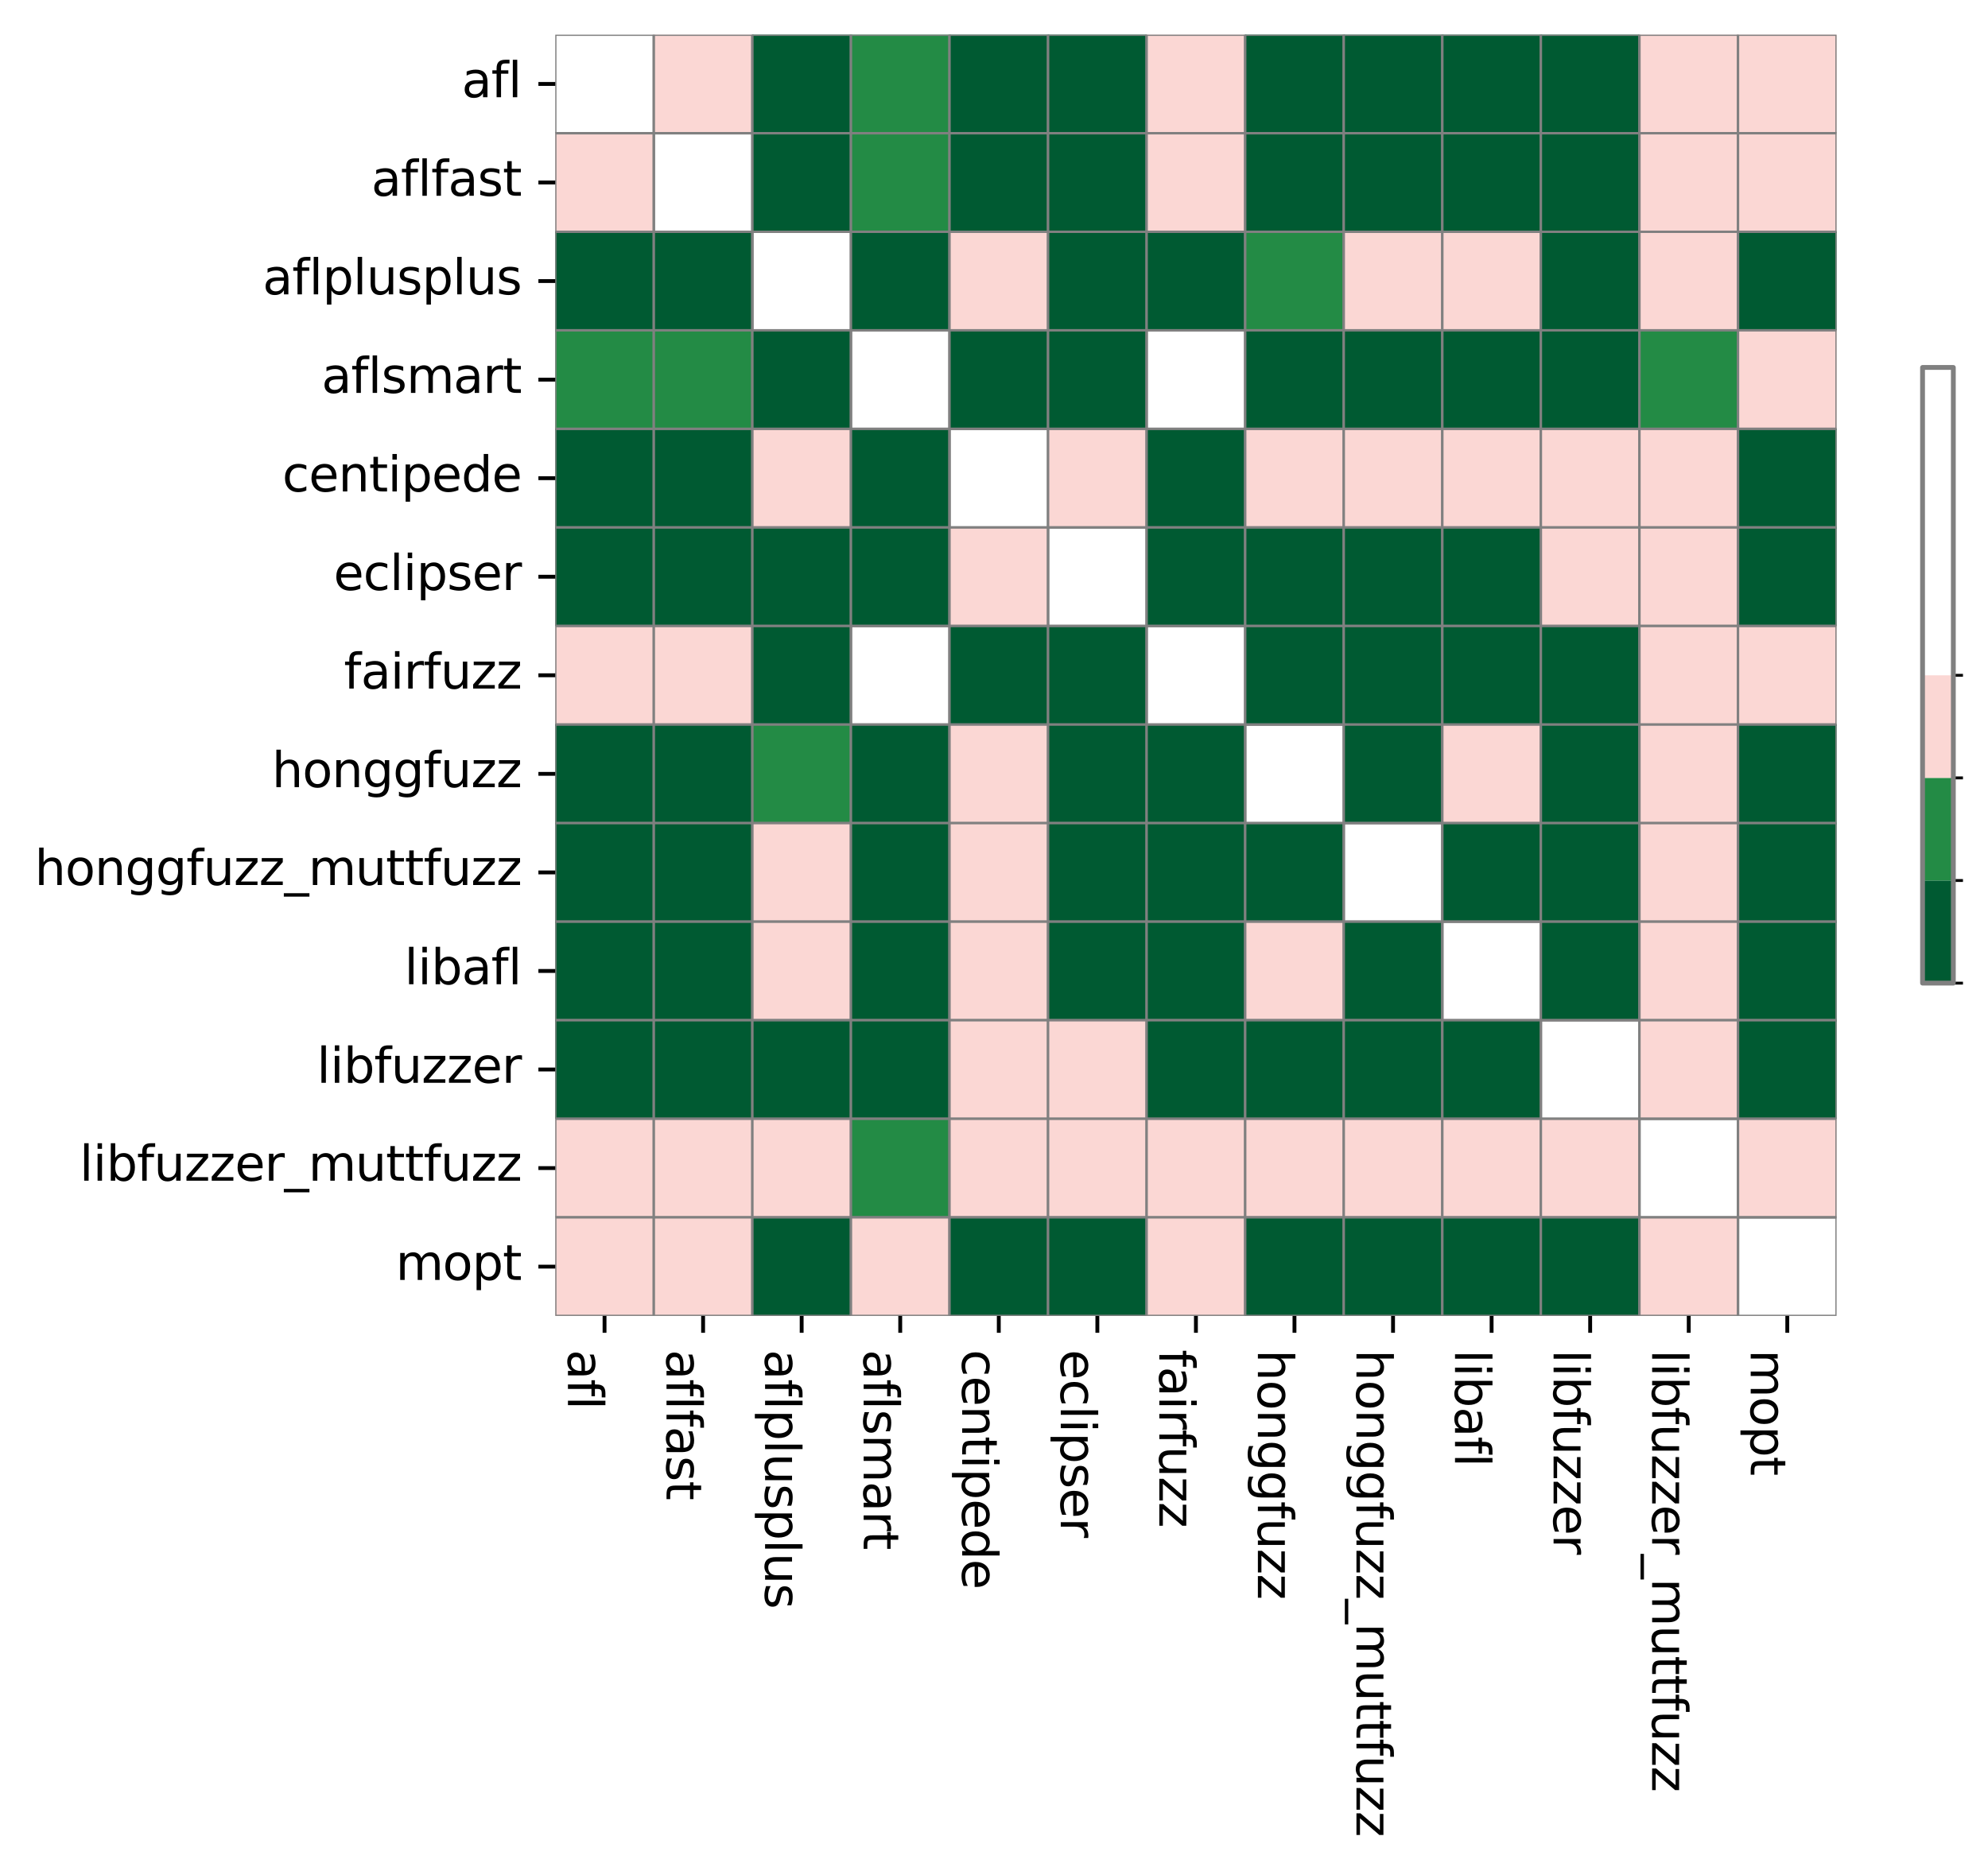 <?xml version="1.0" encoding="utf-8" standalone="no"?>
<!DOCTYPE svg PUBLIC "-//W3C//DTD SVG 1.1//EN"
  "http://www.w3.org/Graphics/SVG/1.1/DTD/svg11.dtd">
<svg xmlns:xlink="http://www.w3.org/1999/xlink" width="412.88pt" height="388.631pt" viewBox="0 0 412.88 388.631" xmlns="http://www.w3.org/2000/svg" version="1.1">
 <defs>
  <style type="text/css">*{stroke-linejoin: round; stroke-linecap: butt}</style>
 </defs>
 <g id="figure_1">
  <g id="patch_1">
   <path d="M 0 388.631 
L 412.88 388.631 
L 412.88 -0 
L 0 -0 
z
" style="fill: #ffffff"/>
  </g>
  <g id="axes_1">
   <g id="patch_2">
    <path d="M 115.319 273.312 
L 381.431 273.312 
L 381.431 7.2 
L 115.319 7.2 
z
" style="fill: #ffffff"/>
   </g>
   <g id="QuadMesh_1">
    <path d="M 115.319 7.2 
L 135.789 7.2 
L 135.789 27.67 
L 115.319 27.67 
L 115.319 7.2 
" clip-path="url(#p23f61d9267)" style="fill: none; stroke: #808080; stroke-width: 0.5"/>
    <path d="M 135.789 7.2 
L 156.259 7.2 
L 156.259 27.67 
L 135.789 27.67 
L 135.789 7.2 
" clip-path="url(#p23f61d9267)" style="fill: #fbd7d4; stroke: #808080; stroke-width: 0.5"/>
    <path d="M 156.259 7.2 
L 176.729 7.2 
L 176.729 27.67 
L 156.259 27.67 
L 156.259 7.2 
" clip-path="url(#p23f61d9267)" style="fill: #005a32; stroke: #808080; stroke-width: 0.5"/>
    <path d="M 176.729 7.2 
L 197.199 7.2 
L 197.199 27.67 
L 176.729 27.67 
L 176.729 7.2 
" clip-path="url(#p23f61d9267)" style="fill: #238b45; stroke: #808080; stroke-width: 0.5"/>
    <path d="M 197.199 7.2 
L 217.67 7.2 
L 217.67 27.67 
L 197.199 27.67 
L 197.199 7.2 
" clip-path="url(#p23f61d9267)" style="fill: #005a32; stroke: #808080; stroke-width: 0.5"/>
    <path d="M 217.67 7.2 
L 238.14 7.2 
L 238.14 27.67 
L 217.67 27.67 
L 217.67 7.2 
" clip-path="url(#p23f61d9267)" style="fill: #005a32; stroke: #808080; stroke-width: 0.5"/>
    <path d="M 238.14 7.2 
L 258.61 7.2 
L 258.61 27.67 
L 238.14 27.67 
L 238.14 7.2 
" clip-path="url(#p23f61d9267)" style="fill: #fbd7d4; stroke: #808080; stroke-width: 0.5"/>
    <path d="M 258.61 7.2 
L 279.08 7.2 
L 279.08 27.67 
L 258.61 27.67 
L 258.61 7.2 
" clip-path="url(#p23f61d9267)" style="fill: #005a32; stroke: #808080; stroke-width: 0.5"/>
    <path d="M 279.08 7.2 
L 299.55 7.2 
L 299.55 27.67 
L 279.08 27.67 
L 279.08 7.2 
" clip-path="url(#p23f61d9267)" style="fill: #005a32; stroke: #808080; stroke-width: 0.5"/>
    <path d="M 299.55 7.2 
L 320.02 7.2 
L 320.02 27.67 
L 299.55 27.67 
L 299.55 7.2 
" clip-path="url(#p23f61d9267)" style="fill: #005a32; stroke: #808080; stroke-width: 0.5"/>
    <path d="M 320.02 7.2 
L 340.49 7.2 
L 340.49 27.67 
L 320.02 27.67 
L 320.02 7.2 
" clip-path="url(#p23f61d9267)" style="fill: #005a32; stroke: #808080; stroke-width: 0.5"/>
    <path d="M 340.49 7.2 
L 360.961 7.2 
L 360.961 27.67 
L 340.49 27.67 
L 340.49 7.2 
" clip-path="url(#p23f61d9267)" style="fill: #fbd7d4; stroke: #808080; stroke-width: 0.5"/>
    <path d="M 360.961 7.2 
L 381.431 7.2 
L 381.431 27.67 
L 360.961 27.67 
L 360.961 7.2 
" clip-path="url(#p23f61d9267)" style="fill: #fbd7d4; stroke: #808080; stroke-width: 0.5"/>
    <path d="M 115.319 27.67 
L 135.789 27.67 
L 135.789 48.14 
L 115.319 48.14 
L 115.319 27.67 
" clip-path="url(#p23f61d9267)" style="fill: #fbd7d4; stroke: #808080; stroke-width: 0.5"/>
    <path d="M 135.789 27.67 
L 156.259 27.67 
L 156.259 48.14 
L 135.789 48.14 
L 135.789 27.67 
" clip-path="url(#p23f61d9267)" style="fill: none; stroke: #808080; stroke-width: 0.5"/>
    <path d="M 156.259 27.67 
L 176.729 27.67 
L 176.729 48.14 
L 156.259 48.14 
L 156.259 27.67 
" clip-path="url(#p23f61d9267)" style="fill: #005a32; stroke: #808080; stroke-width: 0.5"/>
    <path d="M 176.729 27.67 
L 197.199 27.67 
L 197.199 48.14 
L 176.729 48.14 
L 176.729 27.67 
" clip-path="url(#p23f61d9267)" style="fill: #238b45; stroke: #808080; stroke-width: 0.5"/>
    <path d="M 197.199 27.67 
L 217.67 27.67 
L 217.67 48.14 
L 197.199 48.14 
L 197.199 27.67 
" clip-path="url(#p23f61d9267)" style="fill: #005a32; stroke: #808080; stroke-width: 0.5"/>
    <path d="M 217.67 27.67 
L 238.14 27.67 
L 238.14 48.14 
L 217.67 48.14 
L 217.67 27.67 
" clip-path="url(#p23f61d9267)" style="fill: #005a32; stroke: #808080; stroke-width: 0.5"/>
    <path d="M 238.14 27.67 
L 258.61 27.67 
L 258.61 48.14 
L 238.14 48.14 
L 238.14 27.67 
" clip-path="url(#p23f61d9267)" style="fill: #fbd7d4; stroke: #808080; stroke-width: 0.5"/>
    <path d="M 258.61 27.67 
L 279.08 27.67 
L 279.08 48.14 
L 258.61 48.14 
L 258.61 27.67 
" clip-path="url(#p23f61d9267)" style="fill: #005a32; stroke: #808080; stroke-width: 0.5"/>
    <path d="M 279.08 27.67 
L 299.55 27.67 
L 299.55 48.14 
L 279.08 48.14 
L 279.08 27.67 
" clip-path="url(#p23f61d9267)" style="fill: #005a32; stroke: #808080; stroke-width: 0.5"/>
    <path d="M 299.55 27.67 
L 320.02 27.67 
L 320.02 48.14 
L 299.55 48.14 
L 299.55 27.67 
" clip-path="url(#p23f61d9267)" style="fill: #005a32; stroke: #808080; stroke-width: 0.5"/>
    <path d="M 320.02 27.67 
L 340.49 27.67 
L 340.49 48.14 
L 320.02 48.14 
L 320.02 27.67 
" clip-path="url(#p23f61d9267)" style="fill: #005a32; stroke: #808080; stroke-width: 0.5"/>
    <path d="M 340.49 27.67 
L 360.961 27.67 
L 360.961 48.14 
L 340.49 48.14 
L 340.49 27.67 
" clip-path="url(#p23f61d9267)" style="fill: #fbd7d4; stroke: #808080; stroke-width: 0.5"/>
    <path d="M 360.961 27.67 
L 381.431 27.67 
L 381.431 48.14 
L 360.961 48.14 
L 360.961 27.67 
" clip-path="url(#p23f61d9267)" style="fill: #fbd7d4; stroke: #808080; stroke-width: 0.5"/>
    <path d="M 115.319 48.14 
L 135.789 48.14 
L 135.789 68.61 
L 115.319 68.61 
L 115.319 48.14 
" clip-path="url(#p23f61d9267)" style="fill: #005a32; stroke: #808080; stroke-width: 0.5"/>
    <path d="M 135.789 48.14 
L 156.259 48.14 
L 156.259 68.61 
L 135.789 68.61 
L 135.789 48.14 
" clip-path="url(#p23f61d9267)" style="fill: #005a32; stroke: #808080; stroke-width: 0.5"/>
    <path d="M 156.259 48.14 
L 176.729 48.14 
L 176.729 68.61 
L 156.259 68.61 
L 156.259 48.14 
" clip-path="url(#p23f61d9267)" style="fill: none; stroke: #808080; stroke-width: 0.5"/>
    <path d="M 176.729 48.14 
L 197.199 48.14 
L 197.199 68.61 
L 176.729 68.61 
L 176.729 48.14 
" clip-path="url(#p23f61d9267)" style="fill: #005a32; stroke: #808080; stroke-width: 0.5"/>
    <path d="M 197.199 48.14 
L 217.67 48.14 
L 217.67 68.61 
L 197.199 68.61 
L 197.199 48.14 
" clip-path="url(#p23f61d9267)" style="fill: #fbd7d4; stroke: #808080; stroke-width: 0.5"/>
    <path d="M 217.67 48.14 
L 238.14 48.14 
L 238.14 68.61 
L 217.67 68.61 
L 217.67 48.14 
" clip-path="url(#p23f61d9267)" style="fill: #005a32; stroke: #808080; stroke-width: 0.5"/>
    <path d="M 238.14 48.14 
L 258.61 48.14 
L 258.61 68.61 
L 238.14 68.61 
L 238.14 48.14 
" clip-path="url(#p23f61d9267)" style="fill: #005a32; stroke: #808080; stroke-width: 0.5"/>
    <path d="M 258.61 48.14 
L 279.08 48.14 
L 279.08 68.61 
L 258.61 68.61 
L 258.61 48.14 
" clip-path="url(#p23f61d9267)" style="fill: #238b45; stroke: #808080; stroke-width: 0.5"/>
    <path d="M 279.08 48.14 
L 299.55 48.14 
L 299.55 68.61 
L 279.08 68.61 
L 279.08 48.14 
" clip-path="url(#p23f61d9267)" style="fill: #fbd7d4; stroke: #808080; stroke-width: 0.5"/>
    <path d="M 299.55 48.14 
L 320.02 48.14 
L 320.02 68.61 
L 299.55 68.61 
L 299.55 48.14 
" clip-path="url(#p23f61d9267)" style="fill: #fbd7d4; stroke: #808080; stroke-width: 0.5"/>
    <path d="M 320.02 48.14 
L 340.49 48.14 
L 340.49 68.61 
L 320.02 68.61 
L 320.02 48.14 
" clip-path="url(#p23f61d9267)" style="fill: #005a32; stroke: #808080; stroke-width: 0.5"/>
    <path d="M 340.49 48.14 
L 360.961 48.14 
L 360.961 68.61 
L 340.49 68.61 
L 340.49 48.14 
" clip-path="url(#p23f61d9267)" style="fill: #fbd7d4; stroke: #808080; stroke-width: 0.5"/>
    <path d="M 360.961 48.14 
L 381.431 48.14 
L 381.431 68.61 
L 360.961 68.61 
L 360.961 48.14 
" clip-path="url(#p23f61d9267)" style="fill: #005a32; stroke: #808080; stroke-width: 0.5"/>
    <path d="M 115.319 68.61 
L 135.789 68.61 
L 135.789 89.081 
L 115.319 89.081 
L 115.319 68.61 
" clip-path="url(#p23f61d9267)" style="fill: #238b45; stroke: #808080; stroke-width: 0.5"/>
    <path d="M 135.789 68.61 
L 156.259 68.61 
L 156.259 89.081 
L 135.789 89.081 
L 135.789 68.61 
" clip-path="url(#p23f61d9267)" style="fill: #238b45; stroke: #808080; stroke-width: 0.5"/>
    <path d="M 156.259 68.61 
L 176.729 68.61 
L 176.729 89.081 
L 156.259 89.081 
L 156.259 68.61 
" clip-path="url(#p23f61d9267)" style="fill: #005a32; stroke: #808080; stroke-width: 0.5"/>
    <path d="M 176.729 68.61 
L 197.199 68.61 
L 197.199 89.081 
L 176.729 89.081 
L 176.729 68.61 
" clip-path="url(#p23f61d9267)" style="fill: none; stroke: #808080; stroke-width: 0.5"/>
    <path d="M 197.199 68.61 
L 217.67 68.61 
L 217.67 89.081 
L 197.199 89.081 
L 197.199 68.61 
" clip-path="url(#p23f61d9267)" style="fill: #005a32; stroke: #808080; stroke-width: 0.5"/>
    <path d="M 217.67 68.61 
L 238.14 68.61 
L 238.14 89.081 
L 217.67 89.081 
L 217.67 68.61 
" clip-path="url(#p23f61d9267)" style="fill: #005a32; stroke: #808080; stroke-width: 0.5"/>
    <path d="M 238.14 68.61 
L 258.61 68.61 
L 258.61 89.081 
L 238.14 89.081 
L 238.14 68.61 
" clip-path="url(#p23f61d9267)" style="fill: none; stroke: #808080; stroke-width: 0.5"/>
    <path d="M 258.61 68.61 
L 279.08 68.61 
L 279.08 89.081 
L 258.61 89.081 
L 258.61 68.61 
" clip-path="url(#p23f61d9267)" style="fill: #005a32; stroke: #808080; stroke-width: 0.5"/>
    <path d="M 279.08 68.61 
L 299.55 68.61 
L 299.55 89.081 
L 279.08 89.081 
L 279.08 68.61 
" clip-path="url(#p23f61d9267)" style="fill: #005a32; stroke: #808080; stroke-width: 0.5"/>
    <path d="M 299.55 68.61 
L 320.02 68.61 
L 320.02 89.081 
L 299.55 89.081 
L 299.55 68.61 
" clip-path="url(#p23f61d9267)" style="fill: #005a32; stroke: #808080; stroke-width: 0.5"/>
    <path d="M 320.02 68.61 
L 340.49 68.61 
L 340.49 89.081 
L 320.02 89.081 
L 320.02 68.61 
" clip-path="url(#p23f61d9267)" style="fill: #005a32; stroke: #808080; stroke-width: 0.5"/>
    <path d="M 340.49 68.61 
L 360.961 68.61 
L 360.961 89.081 
L 340.49 89.081 
L 340.49 68.61 
" clip-path="url(#p23f61d9267)" style="fill: #238b45; stroke: #808080; stroke-width: 0.5"/>
    <path d="M 360.961 68.61 
L 381.431 68.61 
L 381.431 89.081 
L 360.961 89.081 
L 360.961 68.61 
" clip-path="url(#p23f61d9267)" style="fill: #fbd7d4; stroke: #808080; stroke-width: 0.5"/>
    <path d="M 115.319 89.081 
L 135.789 89.081 
L 135.789 109.551 
L 115.319 109.551 
L 115.319 89.081 
" clip-path="url(#p23f61d9267)" style="fill: #005a32; stroke: #808080; stroke-width: 0.5"/>
    <path d="M 135.789 89.081 
L 156.259 89.081 
L 156.259 109.551 
L 135.789 109.551 
L 135.789 89.081 
" clip-path="url(#p23f61d9267)" style="fill: #005a32; stroke: #808080; stroke-width: 0.5"/>
    <path d="M 156.259 89.081 
L 176.729 89.081 
L 176.729 109.551 
L 156.259 109.551 
L 156.259 89.081 
" clip-path="url(#p23f61d9267)" style="fill: #fbd7d4; stroke: #808080; stroke-width: 0.5"/>
    <path d="M 176.729 89.081 
L 197.199 89.081 
L 197.199 109.551 
L 176.729 109.551 
L 176.729 89.081 
" clip-path="url(#p23f61d9267)" style="fill: #005a32; stroke: #808080; stroke-width: 0.5"/>
    <path d="M 197.199 89.081 
L 217.67 89.081 
L 217.67 109.551 
L 197.199 109.551 
L 197.199 89.081 
" clip-path="url(#p23f61d9267)" style="fill: none; stroke: #808080; stroke-width: 0.5"/>
    <path d="M 217.67 89.081 
L 238.14 89.081 
L 238.14 109.551 
L 217.67 109.551 
L 217.67 89.081 
" clip-path="url(#p23f61d9267)" style="fill: #fbd7d4; stroke: #808080; stroke-width: 0.5"/>
    <path d="M 238.14 89.081 
L 258.61 89.081 
L 258.61 109.551 
L 238.14 109.551 
L 238.14 89.081 
" clip-path="url(#p23f61d9267)" style="fill: #005a32; stroke: #808080; stroke-width: 0.5"/>
    <path d="M 258.61 89.081 
L 279.08 89.081 
L 279.08 109.551 
L 258.61 109.551 
L 258.61 89.081 
" clip-path="url(#p23f61d9267)" style="fill: #fbd7d4; stroke: #808080; stroke-width: 0.5"/>
    <path d="M 279.08 89.081 
L 299.55 89.081 
L 299.55 109.551 
L 279.08 109.551 
L 279.08 89.081 
" clip-path="url(#p23f61d9267)" style="fill: #fbd7d4; stroke: #808080; stroke-width: 0.5"/>
    <path d="M 299.55 89.081 
L 320.02 89.081 
L 320.02 109.551 
L 299.55 109.551 
L 299.55 89.081 
" clip-path="url(#p23f61d9267)" style="fill: #fbd7d4; stroke: #808080; stroke-width: 0.5"/>
    <path d="M 320.02 89.081 
L 340.49 89.081 
L 340.49 109.551 
L 320.02 109.551 
L 320.02 89.081 
" clip-path="url(#p23f61d9267)" style="fill: #fbd7d4; stroke: #808080; stroke-width: 0.5"/>
    <path d="M 340.49 89.081 
L 360.961 89.081 
L 360.961 109.551 
L 340.49 109.551 
L 340.49 89.081 
" clip-path="url(#p23f61d9267)" style="fill: #fbd7d4; stroke: #808080; stroke-width: 0.5"/>
    <path d="M 360.961 89.081 
L 381.431 89.081 
L 381.431 109.551 
L 360.961 109.551 
L 360.961 89.081 
" clip-path="url(#p23f61d9267)" style="fill: #005a32; stroke: #808080; stroke-width: 0.5"/>
    <path d="M 115.319 109.551 
L 135.789 109.551 
L 135.789 130.021 
L 115.319 130.021 
L 115.319 109.551 
" clip-path="url(#p23f61d9267)" style="fill: #005a32; stroke: #808080; stroke-width: 0.5"/>
    <path d="M 135.789 109.551 
L 156.259 109.551 
L 156.259 130.021 
L 135.789 130.021 
L 135.789 109.551 
" clip-path="url(#p23f61d9267)" style="fill: #005a32; stroke: #808080; stroke-width: 0.5"/>
    <path d="M 156.259 109.551 
L 176.729 109.551 
L 176.729 130.021 
L 156.259 130.021 
L 156.259 109.551 
" clip-path="url(#p23f61d9267)" style="fill: #005a32; stroke: #808080; stroke-width: 0.5"/>
    <path d="M 176.729 109.551 
L 197.199 109.551 
L 197.199 130.021 
L 176.729 130.021 
L 176.729 109.551 
" clip-path="url(#p23f61d9267)" style="fill: #005a32; stroke: #808080; stroke-width: 0.5"/>
    <path d="M 197.199 109.551 
L 217.67 109.551 
L 217.67 130.021 
L 197.199 130.021 
L 197.199 109.551 
" clip-path="url(#p23f61d9267)" style="fill: #fbd7d4; stroke: #808080; stroke-width: 0.5"/>
    <path d="M 217.67 109.551 
L 238.14 109.551 
L 238.14 130.021 
L 217.67 130.021 
L 217.67 109.551 
" clip-path="url(#p23f61d9267)" style="fill: none; stroke: #808080; stroke-width: 0.5"/>
    <path d="M 238.14 109.551 
L 258.61 109.551 
L 258.61 130.021 
L 238.14 130.021 
L 238.14 109.551 
" clip-path="url(#p23f61d9267)" style="fill: #005a32; stroke: #808080; stroke-width: 0.5"/>
    <path d="M 258.61 109.551 
L 279.08 109.551 
L 279.08 130.021 
L 258.61 130.021 
L 258.61 109.551 
" clip-path="url(#p23f61d9267)" style="fill: #005a32; stroke: #808080; stroke-width: 0.5"/>
    <path d="M 279.08 109.551 
L 299.55 109.551 
L 299.55 130.021 
L 279.08 130.021 
L 279.08 109.551 
" clip-path="url(#p23f61d9267)" style="fill: #005a32; stroke: #808080; stroke-width: 0.5"/>
    <path d="M 299.55 109.551 
L 320.02 109.551 
L 320.02 130.021 
L 299.55 130.021 
L 299.55 109.551 
" clip-path="url(#p23f61d9267)" style="fill: #005a32; stroke: #808080; stroke-width: 0.5"/>
    <path d="M 320.02 109.551 
L 340.49 109.551 
L 340.49 130.021 
L 320.02 130.021 
L 320.02 109.551 
" clip-path="url(#p23f61d9267)" style="fill: #fbd7d4; stroke: #808080; stroke-width: 0.5"/>
    <path d="M 340.49 109.551 
L 360.961 109.551 
L 360.961 130.021 
L 340.49 130.021 
L 340.49 109.551 
" clip-path="url(#p23f61d9267)" style="fill: #fbd7d4; stroke: #808080; stroke-width: 0.5"/>
    <path d="M 360.961 109.551 
L 381.431 109.551 
L 381.431 130.021 
L 360.961 130.021 
L 360.961 109.551 
" clip-path="url(#p23f61d9267)" style="fill: #005a32; stroke: #808080; stroke-width: 0.5"/>
    <path d="M 115.319 130.021 
L 135.789 130.021 
L 135.789 150.491 
L 115.319 150.491 
L 115.319 130.021 
" clip-path="url(#p23f61d9267)" style="fill: #fbd7d4; stroke: #808080; stroke-width: 0.5"/>
    <path d="M 135.789 130.021 
L 156.259 130.021 
L 156.259 150.491 
L 135.789 150.491 
L 135.789 130.021 
" clip-path="url(#p23f61d9267)" style="fill: #fbd7d4; stroke: #808080; stroke-width: 0.5"/>
    <path d="M 156.259 130.021 
L 176.729 130.021 
L 176.729 150.491 
L 156.259 150.491 
L 156.259 130.021 
" clip-path="url(#p23f61d9267)" style="fill: #005a32; stroke: #808080; stroke-width: 0.5"/>
    <path d="M 176.729 130.021 
L 197.199 130.021 
L 197.199 150.491 
L 176.729 150.491 
L 176.729 130.021 
" clip-path="url(#p23f61d9267)" style="fill: none; stroke: #808080; stroke-width: 0.5"/>
    <path d="M 197.199 130.021 
L 217.67 130.021 
L 217.67 150.491 
L 197.199 150.491 
L 197.199 130.021 
" clip-path="url(#p23f61d9267)" style="fill: #005a32; stroke: #808080; stroke-width: 0.5"/>
    <path d="M 217.67 130.021 
L 238.14 130.021 
L 238.14 150.491 
L 217.67 150.491 
L 217.67 130.021 
" clip-path="url(#p23f61d9267)" style="fill: #005a32; stroke: #808080; stroke-width: 0.5"/>
    <path d="M 238.14 130.021 
L 258.61 130.021 
L 258.61 150.491 
L 238.14 150.491 
L 238.14 130.021 
" clip-path="url(#p23f61d9267)" style="fill: none; stroke: #808080; stroke-width: 0.5"/>
    <path d="M 258.61 130.021 
L 279.08 130.021 
L 279.08 150.491 
L 258.61 150.491 
L 258.61 130.021 
" clip-path="url(#p23f61d9267)" style="fill: #005a32; stroke: #808080; stroke-width: 0.5"/>
    <path d="M 279.08 130.021 
L 299.55 130.021 
L 299.55 150.491 
L 279.08 150.491 
L 279.08 130.021 
" clip-path="url(#p23f61d9267)" style="fill: #005a32; stroke: #808080; stroke-width: 0.5"/>
    <path d="M 299.55 130.021 
L 320.02 130.021 
L 320.02 150.491 
L 299.55 150.491 
L 299.55 130.021 
" clip-path="url(#p23f61d9267)" style="fill: #005a32; stroke: #808080; stroke-width: 0.5"/>
    <path d="M 320.02 130.021 
L 340.49 130.021 
L 340.49 150.491 
L 320.02 150.491 
L 320.02 130.021 
" clip-path="url(#p23f61d9267)" style="fill: #005a32; stroke: #808080; stroke-width: 0.5"/>
    <path d="M 340.49 130.021 
L 360.961 130.021 
L 360.961 150.491 
L 340.49 150.491 
L 340.49 130.021 
" clip-path="url(#p23f61d9267)" style="fill: #fbd7d4; stroke: #808080; stroke-width: 0.5"/>
    <path d="M 360.961 130.021 
L 381.431 130.021 
L 381.431 150.491 
L 360.961 150.491 
L 360.961 130.021 
" clip-path="url(#p23f61d9267)" style="fill: #fbd7d4; stroke: #808080; stroke-width: 0.5"/>
    <path d="M 115.319 150.491 
L 135.789 150.491 
L 135.789 170.961 
L 115.319 170.961 
L 115.319 150.491 
" clip-path="url(#p23f61d9267)" style="fill: #005a32; stroke: #808080; stroke-width: 0.5"/>
    <path d="M 135.789 150.491 
L 156.259 150.491 
L 156.259 170.961 
L 135.789 170.961 
L 135.789 150.491 
" clip-path="url(#p23f61d9267)" style="fill: #005a32; stroke: #808080; stroke-width: 0.5"/>
    <path d="M 156.259 150.491 
L 176.729 150.491 
L 176.729 170.961 
L 156.259 170.961 
L 156.259 150.491 
" clip-path="url(#p23f61d9267)" style="fill: #238b45; stroke: #808080; stroke-width: 0.5"/>
    <path d="M 176.729 150.491 
L 197.199 150.491 
L 197.199 170.961 
L 176.729 170.961 
L 176.729 150.491 
" clip-path="url(#p23f61d9267)" style="fill: #005a32; stroke: #808080; stroke-width: 0.5"/>
    <path d="M 197.199 150.491 
L 217.67 150.491 
L 217.67 170.961 
L 197.199 170.961 
L 197.199 150.491 
" clip-path="url(#p23f61d9267)" style="fill: #fbd7d4; stroke: #808080; stroke-width: 0.5"/>
    <path d="M 217.67 150.491 
L 238.14 150.491 
L 238.14 170.961 
L 217.67 170.961 
L 217.67 150.491 
" clip-path="url(#p23f61d9267)" style="fill: #005a32; stroke: #808080; stroke-width: 0.5"/>
    <path d="M 238.14 150.491 
L 258.61 150.491 
L 258.61 170.961 
L 238.14 170.961 
L 238.14 150.491 
" clip-path="url(#p23f61d9267)" style="fill: #005a32; stroke: #808080; stroke-width: 0.5"/>
    <path d="M 258.61 150.491 
L 279.08 150.491 
L 279.08 170.961 
L 258.61 170.961 
L 258.61 150.491 
" clip-path="url(#p23f61d9267)" style="fill: none; stroke: #808080; stroke-width: 0.5"/>
    <path d="M 279.08 150.491 
L 299.55 150.491 
L 299.55 170.961 
L 279.08 170.961 
L 279.08 150.491 
" clip-path="url(#p23f61d9267)" style="fill: #005a32; stroke: #808080; stroke-width: 0.5"/>
    <path d="M 299.55 150.491 
L 320.02 150.491 
L 320.02 170.961 
L 299.55 170.961 
L 299.55 150.491 
" clip-path="url(#p23f61d9267)" style="fill: #fbd7d4; stroke: #808080; stroke-width: 0.5"/>
    <path d="M 320.02 150.491 
L 340.49 150.491 
L 340.49 170.961 
L 320.02 170.961 
L 320.02 150.491 
" clip-path="url(#p23f61d9267)" style="fill: #005a32; stroke: #808080; stroke-width: 0.5"/>
    <path d="M 340.49 150.491 
L 360.961 150.491 
L 360.961 170.961 
L 340.49 170.961 
L 340.49 150.491 
" clip-path="url(#p23f61d9267)" style="fill: #fbd7d4; stroke: #808080; stroke-width: 0.5"/>
    <path d="M 360.961 150.491 
L 381.431 150.491 
L 381.431 170.961 
L 360.961 170.961 
L 360.961 150.491 
" clip-path="url(#p23f61d9267)" style="fill: #005a32; stroke: #808080; stroke-width: 0.5"/>
    <path d="M 115.319 170.961 
L 135.789 170.961 
L 135.789 191.431 
L 115.319 191.431 
L 115.319 170.961 
" clip-path="url(#p23f61d9267)" style="fill: #005a32; stroke: #808080; stroke-width: 0.5"/>
    <path d="M 135.789 170.961 
L 156.259 170.961 
L 156.259 191.431 
L 135.789 191.431 
L 135.789 170.961 
" clip-path="url(#p23f61d9267)" style="fill: #005a32; stroke: #808080; stroke-width: 0.5"/>
    <path d="M 156.259 170.961 
L 176.729 170.961 
L 176.729 191.431 
L 156.259 191.431 
L 156.259 170.961 
" clip-path="url(#p23f61d9267)" style="fill: #fbd7d4; stroke: #808080; stroke-width: 0.5"/>
    <path d="M 176.729 170.961 
L 197.199 170.961 
L 197.199 191.431 
L 176.729 191.431 
L 176.729 170.961 
" clip-path="url(#p23f61d9267)" style="fill: #005a32; stroke: #808080; stroke-width: 0.5"/>
    <path d="M 197.199 170.961 
L 217.67 170.961 
L 217.67 191.431 
L 197.199 191.431 
L 197.199 170.961 
" clip-path="url(#p23f61d9267)" style="fill: #fbd7d4; stroke: #808080; stroke-width: 0.5"/>
    <path d="M 217.67 170.961 
L 238.14 170.961 
L 238.14 191.431 
L 217.67 191.431 
L 217.67 170.961 
" clip-path="url(#p23f61d9267)" style="fill: #005a32; stroke: #808080; stroke-width: 0.5"/>
    <path d="M 238.14 170.961 
L 258.61 170.961 
L 258.61 191.431 
L 238.14 191.431 
L 238.14 170.961 
" clip-path="url(#p23f61d9267)" style="fill: #005a32; stroke: #808080; stroke-width: 0.5"/>
    <path d="M 258.61 170.961 
L 279.08 170.961 
L 279.08 191.431 
L 258.61 191.431 
L 258.61 170.961 
" clip-path="url(#p23f61d9267)" style="fill: #005a32; stroke: #808080; stroke-width: 0.5"/>
    <path d="M 279.08 170.961 
L 299.55 170.961 
L 299.55 191.431 
L 279.08 191.431 
L 279.08 170.961 
" clip-path="url(#p23f61d9267)" style="fill: none; stroke: #808080; stroke-width: 0.5"/>
    <path d="M 299.55 170.961 
L 320.02 170.961 
L 320.02 191.431 
L 299.55 191.431 
L 299.55 170.961 
" clip-path="url(#p23f61d9267)" style="fill: #005a32; stroke: #808080; stroke-width: 0.5"/>
    <path d="M 320.02 170.961 
L 340.49 170.961 
L 340.49 191.431 
L 320.02 191.431 
L 320.02 170.961 
" clip-path="url(#p23f61d9267)" style="fill: #005a32; stroke: #808080; stroke-width: 0.5"/>
    <path d="M 340.49 170.961 
L 360.961 170.961 
L 360.961 191.431 
L 340.49 191.431 
L 340.49 170.961 
" clip-path="url(#p23f61d9267)" style="fill: #fbd7d4; stroke: #808080; stroke-width: 0.5"/>
    <path d="M 360.961 170.961 
L 381.431 170.961 
L 381.431 191.431 
L 360.961 191.431 
L 360.961 170.961 
" clip-path="url(#p23f61d9267)" style="fill: #005a32; stroke: #808080; stroke-width: 0.5"/>
    <path d="M 115.319 191.431 
L 135.789 191.431 
L 135.789 211.902 
L 115.319 211.902 
L 115.319 191.431 
" clip-path="url(#p23f61d9267)" style="fill: #005a32; stroke: #808080; stroke-width: 0.5"/>
    <path d="M 135.789 191.431 
L 156.259 191.431 
L 156.259 211.902 
L 135.789 211.902 
L 135.789 191.431 
" clip-path="url(#p23f61d9267)" style="fill: #005a32; stroke: #808080; stroke-width: 0.5"/>
    <path d="M 156.259 191.431 
L 176.729 191.431 
L 176.729 211.902 
L 156.259 211.902 
L 156.259 191.431 
" clip-path="url(#p23f61d9267)" style="fill: #fbd7d4; stroke: #808080; stroke-width: 0.5"/>
    <path d="M 176.729 191.431 
L 197.199 191.431 
L 197.199 211.902 
L 176.729 211.902 
L 176.729 191.431 
" clip-path="url(#p23f61d9267)" style="fill: #005a32; stroke: #808080; stroke-width: 0.5"/>
    <path d="M 197.199 191.431 
L 217.67 191.431 
L 217.67 211.902 
L 197.199 211.902 
L 197.199 191.431 
" clip-path="url(#p23f61d9267)" style="fill: #fbd7d4; stroke: #808080; stroke-width: 0.5"/>
    <path d="M 217.67 191.431 
L 238.14 191.431 
L 238.14 211.902 
L 217.67 211.902 
L 217.67 191.431 
" clip-path="url(#p23f61d9267)" style="fill: #005a32; stroke: #808080; stroke-width: 0.5"/>
    <path d="M 238.14 191.431 
L 258.61 191.431 
L 258.61 211.902 
L 238.14 211.902 
L 238.14 191.431 
" clip-path="url(#p23f61d9267)" style="fill: #005a32; stroke: #808080; stroke-width: 0.5"/>
    <path d="M 258.61 191.431 
L 279.08 191.431 
L 279.08 211.902 
L 258.61 211.902 
L 258.61 191.431 
" clip-path="url(#p23f61d9267)" style="fill: #fbd7d4; stroke: #808080; stroke-width: 0.5"/>
    <path d="M 279.08 191.431 
L 299.55 191.431 
L 299.55 211.902 
L 279.08 211.902 
L 279.08 191.431 
" clip-path="url(#p23f61d9267)" style="fill: #005a32; stroke: #808080; stroke-width: 0.5"/>
    <path d="M 299.55 191.431 
L 320.02 191.431 
L 320.02 211.902 
L 299.55 211.902 
L 299.55 191.431 
" clip-path="url(#p23f61d9267)" style="fill: none; stroke: #808080; stroke-width: 0.5"/>
    <path d="M 320.02 191.431 
L 340.49 191.431 
L 340.49 211.902 
L 320.02 211.902 
L 320.02 191.431 
" clip-path="url(#p23f61d9267)" style="fill: #005a32; stroke: #808080; stroke-width: 0.5"/>
    <path d="M 340.49 191.431 
L 360.961 191.431 
L 360.961 211.902 
L 340.49 211.902 
L 340.49 191.431 
" clip-path="url(#p23f61d9267)" style="fill: #fbd7d4; stroke: #808080; stroke-width: 0.5"/>
    <path d="M 360.961 191.431 
L 381.431 191.431 
L 381.431 211.902 
L 360.961 211.902 
L 360.961 191.431 
" clip-path="url(#p23f61d9267)" style="fill: #005a32; stroke: #808080; stroke-width: 0.5"/>
    <path d="M 115.319 211.902 
L 135.789 211.902 
L 135.789 232.372 
L 115.319 232.372 
L 115.319 211.902 
" clip-path="url(#p23f61d9267)" style="fill: #005a32; stroke: #808080; stroke-width: 0.5"/>
    <path d="M 135.789 211.902 
L 156.259 211.902 
L 156.259 232.372 
L 135.789 232.372 
L 135.789 211.902 
" clip-path="url(#p23f61d9267)" style="fill: #005a32; stroke: #808080; stroke-width: 0.5"/>
    <path d="M 156.259 211.902 
L 176.729 211.902 
L 176.729 232.372 
L 156.259 232.372 
L 156.259 211.902 
" clip-path="url(#p23f61d9267)" style="fill: #005a32; stroke: #808080; stroke-width: 0.5"/>
    <path d="M 176.729 211.902 
L 197.199 211.902 
L 197.199 232.372 
L 176.729 232.372 
L 176.729 211.902 
" clip-path="url(#p23f61d9267)" style="fill: #005a32; stroke: #808080; stroke-width: 0.5"/>
    <path d="M 197.199 211.902 
L 217.67 211.902 
L 217.67 232.372 
L 197.199 232.372 
L 197.199 211.902 
" clip-path="url(#p23f61d9267)" style="fill: #fbd7d4; stroke: #808080; stroke-width: 0.5"/>
    <path d="M 217.67 211.902 
L 238.14 211.902 
L 238.14 232.372 
L 217.67 232.372 
L 217.67 211.902 
" clip-path="url(#p23f61d9267)" style="fill: #fbd7d4; stroke: #808080; stroke-width: 0.5"/>
    <path d="M 238.14 211.902 
L 258.61 211.902 
L 258.61 232.372 
L 238.14 232.372 
L 238.14 211.902 
" clip-path="url(#p23f61d9267)" style="fill: #005a32; stroke: #808080; stroke-width: 0.5"/>
    <path d="M 258.61 211.902 
L 279.08 211.902 
L 279.08 232.372 
L 258.61 232.372 
L 258.61 211.902 
" clip-path="url(#p23f61d9267)" style="fill: #005a32; stroke: #808080; stroke-width: 0.5"/>
    <path d="M 279.08 211.902 
L 299.55 211.902 
L 299.55 232.372 
L 279.08 232.372 
L 279.08 211.902 
" clip-path="url(#p23f61d9267)" style="fill: #005a32; stroke: #808080; stroke-width: 0.5"/>
    <path d="M 299.55 211.902 
L 320.02 211.902 
L 320.02 232.372 
L 299.55 232.372 
L 299.55 211.902 
" clip-path="url(#p23f61d9267)" style="fill: #005a32; stroke: #808080; stroke-width: 0.5"/>
    <path d="M 320.02 211.902 
L 340.49 211.902 
L 340.49 232.372 
L 320.02 232.372 
L 320.02 211.902 
" clip-path="url(#p23f61d9267)" style="fill: none; stroke: #808080; stroke-width: 0.5"/>
    <path d="M 340.49 211.902 
L 360.961 211.902 
L 360.961 232.372 
L 340.49 232.372 
L 340.49 211.902 
" clip-path="url(#p23f61d9267)" style="fill: #fbd7d4; stroke: #808080; stroke-width: 0.5"/>
    <path d="M 360.961 211.902 
L 381.431 211.902 
L 381.431 232.372 
L 360.961 232.372 
L 360.961 211.902 
" clip-path="url(#p23f61d9267)" style="fill: #005a32; stroke: #808080; stroke-width: 0.5"/>
    <path d="M 115.319 232.372 
L 135.789 232.372 
L 135.789 252.842 
L 115.319 252.842 
L 115.319 232.372 
" clip-path="url(#p23f61d9267)" style="fill: #fbd7d4; stroke: #808080; stroke-width: 0.5"/>
    <path d="M 135.789 232.372 
L 156.259 232.372 
L 156.259 252.842 
L 135.789 252.842 
L 135.789 232.372 
" clip-path="url(#p23f61d9267)" style="fill: #fbd7d4; stroke: #808080; stroke-width: 0.5"/>
    <path d="M 156.259 232.372 
L 176.729 232.372 
L 176.729 252.842 
L 156.259 252.842 
L 156.259 232.372 
" clip-path="url(#p23f61d9267)" style="fill: #fbd7d4; stroke: #808080; stroke-width: 0.5"/>
    <path d="M 176.729 232.372 
L 197.199 232.372 
L 197.199 252.842 
L 176.729 252.842 
L 176.729 232.372 
" clip-path="url(#p23f61d9267)" style="fill: #238b45; stroke: #808080; stroke-width: 0.5"/>
    <path d="M 197.199 232.372 
L 217.67 232.372 
L 217.67 252.842 
L 197.199 252.842 
L 197.199 232.372 
" clip-path="url(#p23f61d9267)" style="fill: #fbd7d4; stroke: #808080; stroke-width: 0.5"/>
    <path d="M 217.67 232.372 
L 238.14 232.372 
L 238.14 252.842 
L 217.67 252.842 
L 217.67 232.372 
" clip-path="url(#p23f61d9267)" style="fill: #fbd7d4; stroke: #808080; stroke-width: 0.5"/>
    <path d="M 238.14 232.372 
L 258.61 232.372 
L 258.61 252.842 
L 238.14 252.842 
L 238.14 232.372 
" clip-path="url(#p23f61d9267)" style="fill: #fbd7d4; stroke: #808080; stroke-width: 0.5"/>
    <path d="M 258.61 232.372 
L 279.08 232.372 
L 279.08 252.842 
L 258.61 252.842 
L 258.61 232.372 
" clip-path="url(#p23f61d9267)" style="fill: #fbd7d4; stroke: #808080; stroke-width: 0.5"/>
    <path d="M 279.08 232.372 
L 299.55 232.372 
L 299.55 252.842 
L 279.08 252.842 
L 279.08 232.372 
" clip-path="url(#p23f61d9267)" style="fill: #fbd7d4; stroke: #808080; stroke-width: 0.5"/>
    <path d="M 299.55 232.372 
L 320.02 232.372 
L 320.02 252.842 
L 299.55 252.842 
L 299.55 232.372 
" clip-path="url(#p23f61d9267)" style="fill: #fbd7d4; stroke: #808080; stroke-width: 0.5"/>
    <path d="M 320.02 232.372 
L 340.49 232.372 
L 340.49 252.842 
L 320.02 252.842 
L 320.02 232.372 
" clip-path="url(#p23f61d9267)" style="fill: #fbd7d4; stroke: #808080; stroke-width: 0.5"/>
    <path d="M 340.49 232.372 
L 360.961 232.372 
L 360.961 252.842 
L 340.49 252.842 
L 340.49 232.372 
" clip-path="url(#p23f61d9267)" style="fill: none; stroke: #808080; stroke-width: 0.5"/>
    <path d="M 360.961 232.372 
L 381.431 232.372 
L 381.431 252.842 
L 360.961 252.842 
L 360.961 232.372 
" clip-path="url(#p23f61d9267)" style="fill: #fbd7d4; stroke: #808080; stroke-width: 0.5"/>
    <path d="M 115.319 252.842 
L 135.789 252.842 
L 135.789 273.312 
L 115.319 273.312 
L 115.319 252.842 
" clip-path="url(#p23f61d9267)" style="fill: #fbd7d4; stroke: #808080; stroke-width: 0.5"/>
    <path d="M 135.789 252.842 
L 156.259 252.842 
L 156.259 273.312 
L 135.789 273.312 
L 135.789 252.842 
" clip-path="url(#p23f61d9267)" style="fill: #fbd7d4; stroke: #808080; stroke-width: 0.5"/>
    <path d="M 156.259 252.842 
L 176.729 252.842 
L 176.729 273.312 
L 156.259 273.312 
L 156.259 252.842 
" clip-path="url(#p23f61d9267)" style="fill: #005a32; stroke: #808080; stroke-width: 0.5"/>
    <path d="M 176.729 252.842 
L 197.199 252.842 
L 197.199 273.312 
L 176.729 273.312 
L 176.729 252.842 
" clip-path="url(#p23f61d9267)" style="fill: #fbd7d4; stroke: #808080; stroke-width: 0.5"/>
    <path d="M 197.199 252.842 
L 217.67 252.842 
L 217.67 273.312 
L 197.199 273.312 
L 197.199 252.842 
" clip-path="url(#p23f61d9267)" style="fill: #005a32; stroke: #808080; stroke-width: 0.5"/>
    <path d="M 217.67 252.842 
L 238.14 252.842 
L 238.14 273.312 
L 217.67 273.312 
L 217.67 252.842 
" clip-path="url(#p23f61d9267)" style="fill: #005a32; stroke: #808080; stroke-width: 0.5"/>
    <path d="M 238.14 252.842 
L 258.61 252.842 
L 258.61 273.312 
L 238.14 273.312 
L 238.14 252.842 
" clip-path="url(#p23f61d9267)" style="fill: #fbd7d4; stroke: #808080; stroke-width: 0.5"/>
    <path d="M 258.61 252.842 
L 279.08 252.842 
L 279.08 273.312 
L 258.61 273.312 
L 258.61 252.842 
" clip-path="url(#p23f61d9267)" style="fill: #005a32; stroke: #808080; stroke-width: 0.5"/>
    <path d="M 279.08 252.842 
L 299.55 252.842 
L 299.55 273.312 
L 279.08 273.312 
L 279.08 252.842 
" clip-path="url(#p23f61d9267)" style="fill: #005a32; stroke: #808080; stroke-width: 0.5"/>
    <path d="M 299.55 252.842 
L 320.02 252.842 
L 320.02 273.312 
L 299.55 273.312 
L 299.55 252.842 
" clip-path="url(#p23f61d9267)" style="fill: #005a32; stroke: #808080; stroke-width: 0.5"/>
    <path d="M 320.02 252.842 
L 340.49 252.842 
L 340.49 273.312 
L 320.02 273.312 
L 320.02 252.842 
" clip-path="url(#p23f61d9267)" style="fill: #005a32; stroke: #808080; stroke-width: 0.5"/>
    <path d="M 340.49 252.842 
L 360.961 252.842 
L 360.961 273.312 
L 340.49 273.312 
L 340.49 252.842 
" clip-path="url(#p23f61d9267)" style="fill: #fbd7d4; stroke: #808080; stroke-width: 0.5"/>
    <path d="M 360.961 252.842 
L 381.431 252.842 
L 381.431 273.312 
L 360.961 273.312 
L 360.961 252.842 
" clip-path="url(#p23f61d9267)" style="fill: none; stroke: #808080; stroke-width: 0.5"/>
   </g>
   <g id="matplotlib.axis_1">
    <g id="xtick_1">
     <g id="line2d_1">
      <defs>
       <path id="mcd226155cc" d="M 0 0 
L 0 3.5 
" style="stroke: #000000; stroke-width: 0.8"/>
      </defs>
      <g>
       <use xlink:href="#mcd226155cc" x="125.554" y="273.312" style="stroke: #000000; stroke-width: 0.8"/>
      </g>
     </g>
     <g id="text_1">
      <!-- afl -->
      <g transform="translate(117.955 280.312) rotate(-270) scale(0.1 -0.1)">
       <defs>
        <path id="DejaVuSans-61" d="M 2194 1759 
Q 1497 1759 1228 1600 
Q 959 1441 959 1056 
Q 959 750 1161 570 
Q 1363 391 1709 391 
Q 2188 391 2477 730 
Q 2766 1069 2766 1631 
L 2766 1759 
L 2194 1759 
z
M 3341 1997 
L 3341 0 
L 2766 0 
L 2766 531 
Q 2569 213 2275 61 
Q 1981 -91 1556 -91 
Q 1019 -91 701 211 
Q 384 513 384 1019 
Q 384 1609 779 1909 
Q 1175 2209 1959 2209 
L 2766 2209 
L 2766 2266 
Q 2766 2663 2505 2880 
Q 2244 3097 1772 3097 
Q 1472 3097 1187 3025 
Q 903 2953 641 2809 
L 641 3341 
Q 956 3463 1253 3523 
Q 1550 3584 1831 3584 
Q 2591 3584 2966 3190 
Q 3341 2797 3341 1997 
z
" transform="scale(0.016)"/>
        <path id="DejaVuSans-66" d="M 2375 4863 
L 2375 4384 
L 1825 4384 
Q 1516 4384 1395 4259 
Q 1275 4134 1275 3809 
L 1275 3500 
L 2222 3500 
L 2222 3053 
L 1275 3053 
L 1275 0 
L 697 0 
L 697 3053 
L 147 3053 
L 147 3500 
L 697 3500 
L 697 3744 
Q 697 4328 969 4595 
Q 1241 4863 1831 4863 
L 2375 4863 
z
" transform="scale(0.016)"/>
        <path id="DejaVuSans-6c" d="M 603 4863 
L 1178 4863 
L 1178 0 
L 603 0 
L 603 4863 
z
" transform="scale(0.016)"/>
       </defs>
       <use xlink:href="#DejaVuSans-61"/>
       <use xlink:href="#DejaVuSans-66" x="61.279"/>
       <use xlink:href="#DejaVuSans-6c" x="96.484"/>
      </g>
     </g>
    </g>
    <g id="xtick_2">
     <g id="line2d_2">
      <g>
       <use xlink:href="#mcd226155cc" x="146.024" y="273.312" style="stroke: #000000; stroke-width: 0.8"/>
      </g>
     </g>
     <g id="text_2">
      <!-- aflfast -->
      <g transform="translate(138.426 280.312) rotate(-270) scale(0.1 -0.1)">
       <defs>
        <path id="DejaVuSans-73" d="M 2834 3397 
L 2834 2853 
Q 2591 2978 2328 3040 
Q 2066 3103 1784 3103 
Q 1356 3103 1142 2972 
Q 928 2841 928 2578 
Q 928 2378 1081 2264 
Q 1234 2150 1697 2047 
L 1894 2003 
Q 2506 1872 2764 1633 
Q 3022 1394 3022 966 
Q 3022 478 2636 193 
Q 2250 -91 1575 -91 
Q 1294 -91 989 -36 
Q 684 19 347 128 
L 347 722 
Q 666 556 975 473 
Q 1284 391 1588 391 
Q 1994 391 2212 530 
Q 2431 669 2431 922 
Q 2431 1156 2273 1281 
Q 2116 1406 1581 1522 
L 1381 1569 
Q 847 1681 609 1914 
Q 372 2147 372 2553 
Q 372 3047 722 3315 
Q 1072 3584 1716 3584 
Q 2034 3584 2315 3537 
Q 2597 3491 2834 3397 
z
" transform="scale(0.016)"/>
        <path id="DejaVuSans-74" d="M 1172 4494 
L 1172 3500 
L 2356 3500 
L 2356 3053 
L 1172 3053 
L 1172 1153 
Q 1172 725 1289 603 
Q 1406 481 1766 481 
L 2356 481 
L 2356 0 
L 1766 0 
Q 1100 0 847 248 
Q 594 497 594 1153 
L 594 3053 
L 172 3053 
L 172 3500 
L 594 3500 
L 594 4494 
L 1172 4494 
z
" transform="scale(0.016)"/>
       </defs>
       <use xlink:href="#DejaVuSans-61"/>
       <use xlink:href="#DejaVuSans-66" x="61.279"/>
       <use xlink:href="#DejaVuSans-6c" x="96.484"/>
       <use xlink:href="#DejaVuSans-66" x="124.268"/>
       <use xlink:href="#DejaVuSans-61" x="159.473"/>
       <use xlink:href="#DejaVuSans-73" x="220.752"/>
       <use xlink:href="#DejaVuSans-74" x="272.852"/>
      </g>
     </g>
    </g>
    <g id="xtick_3">
     <g id="line2d_3">
      <g>
       <use xlink:href="#mcd226155cc" x="166.494" y="273.312" style="stroke: #000000; stroke-width: 0.8"/>
      </g>
     </g>
     <g id="text_3">
      <!-- aflplusplus -->
      <g transform="translate(158.896 280.312) rotate(-270) scale(0.1 -0.1)">
       <defs>
        <path id="DejaVuSans-70" d="M 1159 525 
L 1159 -1331 
L 581 -1331 
L 581 3500 
L 1159 3500 
L 1159 2969 
Q 1341 3281 1617 3432 
Q 1894 3584 2278 3584 
Q 2916 3584 3314 3078 
Q 3713 2572 3713 1747 
Q 3713 922 3314 415 
Q 2916 -91 2278 -91 
Q 1894 -91 1617 61 
Q 1341 213 1159 525 
z
M 3116 1747 
Q 3116 2381 2855 2742 
Q 2594 3103 2138 3103 
Q 1681 3103 1420 2742 
Q 1159 2381 1159 1747 
Q 1159 1113 1420 752 
Q 1681 391 2138 391 
Q 2594 391 2855 752 
Q 3116 1113 3116 1747 
z
" transform="scale(0.016)"/>
        <path id="DejaVuSans-75" d="M 544 1381 
L 544 3500 
L 1119 3500 
L 1119 1403 
Q 1119 906 1312 657 
Q 1506 409 1894 409 
Q 2359 409 2629 706 
Q 2900 1003 2900 1516 
L 2900 3500 
L 3475 3500 
L 3475 0 
L 2900 0 
L 2900 538 
Q 2691 219 2414 64 
Q 2138 -91 1772 -91 
Q 1169 -91 856 284 
Q 544 659 544 1381 
z
M 1991 3584 
L 1991 3584 
z
" transform="scale(0.016)"/>
       </defs>
       <use xlink:href="#DejaVuSans-61"/>
       <use xlink:href="#DejaVuSans-66" x="61.279"/>
       <use xlink:href="#DejaVuSans-6c" x="96.484"/>
       <use xlink:href="#DejaVuSans-70" x="124.268"/>
       <use xlink:href="#DejaVuSans-6c" x="187.744"/>
       <use xlink:href="#DejaVuSans-75" x="215.527"/>
       <use xlink:href="#DejaVuSans-73" x="278.906"/>
       <use xlink:href="#DejaVuSans-70" x="331.006"/>
       <use xlink:href="#DejaVuSans-6c" x="394.482"/>
       <use xlink:href="#DejaVuSans-75" x="422.266"/>
       <use xlink:href="#DejaVuSans-73" x="485.645"/>
      </g>
     </g>
    </g>
    <g id="xtick_4">
     <g id="line2d_4">
      <g>
       <use xlink:href="#mcd226155cc" x="186.964" y="273.312" style="stroke: #000000; stroke-width: 0.8"/>
      </g>
     </g>
     <g id="text_4">
      <!-- aflsmart -->
      <g transform="translate(179.366 280.312) rotate(-270) scale(0.1 -0.1)">
       <defs>
        <path id="DejaVuSans-6d" d="M 3328 2828 
Q 3544 3216 3844 3400 
Q 4144 3584 4550 3584 
Q 5097 3584 5394 3201 
Q 5691 2819 5691 2113 
L 5691 0 
L 5113 0 
L 5113 2094 
Q 5113 2597 4934 2840 
Q 4756 3084 4391 3084 
Q 3944 3084 3684 2787 
Q 3425 2491 3425 1978 
L 3425 0 
L 2847 0 
L 2847 2094 
Q 2847 2600 2669 2842 
Q 2491 3084 2119 3084 
Q 1678 3084 1418 2786 
Q 1159 2488 1159 1978 
L 1159 0 
L 581 0 
L 581 3500 
L 1159 3500 
L 1159 2956 
Q 1356 3278 1631 3431 
Q 1906 3584 2284 3584 
Q 2666 3584 2933 3390 
Q 3200 3197 3328 2828 
z
" transform="scale(0.016)"/>
        <path id="DejaVuSans-72" d="M 2631 2963 
Q 2534 3019 2420 3045 
Q 2306 3072 2169 3072 
Q 1681 3072 1420 2755 
Q 1159 2438 1159 1844 
L 1159 0 
L 581 0 
L 581 3500 
L 1159 3500 
L 1159 2956 
Q 1341 3275 1631 3429 
Q 1922 3584 2338 3584 
Q 2397 3584 2469 3576 
Q 2541 3569 2628 3553 
L 2631 2963 
z
" transform="scale(0.016)"/>
       </defs>
       <use xlink:href="#DejaVuSans-61"/>
       <use xlink:href="#DejaVuSans-66" x="61.279"/>
       <use xlink:href="#DejaVuSans-6c" x="96.484"/>
       <use xlink:href="#DejaVuSans-73" x="124.268"/>
       <use xlink:href="#DejaVuSans-6d" x="176.367"/>
       <use xlink:href="#DejaVuSans-61" x="273.779"/>
       <use xlink:href="#DejaVuSans-72" x="335.059"/>
       <use xlink:href="#DejaVuSans-74" x="376.172"/>
      </g>
     </g>
    </g>
    <g id="xtick_5">
     <g id="line2d_5">
      <g>
       <use xlink:href="#mcd226155cc" x="207.434" y="273.312" style="stroke: #000000; stroke-width: 0.8"/>
      </g>
     </g>
     <g id="text_5">
      <!-- centipede -->
      <g transform="translate(199.836 280.312) rotate(-270) scale(0.1 -0.1)">
       <defs>
        <path id="DejaVuSans-63" d="M 3122 3366 
L 3122 2828 
Q 2878 2963 2633 3030 
Q 2388 3097 2138 3097 
Q 1578 3097 1268 2742 
Q 959 2388 959 1747 
Q 959 1106 1268 751 
Q 1578 397 2138 397 
Q 2388 397 2633 464 
Q 2878 531 3122 666 
L 3122 134 
Q 2881 22 2623 -34 
Q 2366 -91 2075 -91 
Q 1284 -91 818 406 
Q 353 903 353 1747 
Q 353 2603 823 3093 
Q 1294 3584 2113 3584 
Q 2378 3584 2631 3529 
Q 2884 3475 3122 3366 
z
" transform="scale(0.016)"/>
        <path id="DejaVuSans-65" d="M 3597 1894 
L 3597 1613 
L 953 1613 
Q 991 1019 1311 708 
Q 1631 397 2203 397 
Q 2534 397 2845 478 
Q 3156 559 3463 722 
L 3463 178 
Q 3153 47 2828 -22 
Q 2503 -91 2169 -91 
Q 1331 -91 842 396 
Q 353 884 353 1716 
Q 353 2575 817 3079 
Q 1281 3584 2069 3584 
Q 2775 3584 3186 3129 
Q 3597 2675 3597 1894 
z
M 3022 2063 
Q 3016 2534 2758 2815 
Q 2500 3097 2075 3097 
Q 1594 3097 1305 2825 
Q 1016 2553 972 2059 
L 3022 2063 
z
" transform="scale(0.016)"/>
        <path id="DejaVuSans-6e" d="M 3513 2113 
L 3513 0 
L 2938 0 
L 2938 2094 
Q 2938 2591 2744 2837 
Q 2550 3084 2163 3084 
Q 1697 3084 1428 2787 
Q 1159 2491 1159 1978 
L 1159 0 
L 581 0 
L 581 3500 
L 1159 3500 
L 1159 2956 
Q 1366 3272 1645 3428 
Q 1925 3584 2291 3584 
Q 2894 3584 3203 3211 
Q 3513 2838 3513 2113 
z
" transform="scale(0.016)"/>
        <path id="DejaVuSans-69" d="M 603 3500 
L 1178 3500 
L 1178 0 
L 603 0 
L 603 3500 
z
M 603 4863 
L 1178 4863 
L 1178 4134 
L 603 4134 
L 603 4863 
z
" transform="scale(0.016)"/>
        <path id="DejaVuSans-64" d="M 2906 2969 
L 2906 4863 
L 3481 4863 
L 3481 0 
L 2906 0 
L 2906 525 
Q 2725 213 2448 61 
Q 2172 -91 1784 -91 
Q 1150 -91 751 415 
Q 353 922 353 1747 
Q 353 2572 751 3078 
Q 1150 3584 1784 3584 
Q 2172 3584 2448 3432 
Q 2725 3281 2906 2969 
z
M 947 1747 
Q 947 1113 1208 752 
Q 1469 391 1925 391 
Q 2381 391 2643 752 
Q 2906 1113 2906 1747 
Q 2906 2381 2643 2742 
Q 2381 3103 1925 3103 
Q 1469 3103 1208 2742 
Q 947 2381 947 1747 
z
" transform="scale(0.016)"/>
       </defs>
       <use xlink:href="#DejaVuSans-63"/>
       <use xlink:href="#DejaVuSans-65" x="54.98"/>
       <use xlink:href="#DejaVuSans-6e" x="116.504"/>
       <use xlink:href="#DejaVuSans-74" x="179.883"/>
       <use xlink:href="#DejaVuSans-69" x="219.092"/>
       <use xlink:href="#DejaVuSans-70" x="246.875"/>
       <use xlink:href="#DejaVuSans-65" x="310.352"/>
       <use xlink:href="#DejaVuSans-64" x="371.875"/>
       <use xlink:href="#DejaVuSans-65" x="435.352"/>
      </g>
     </g>
    </g>
    <g id="xtick_6">
     <g id="line2d_6">
      <g>
       <use xlink:href="#mcd226155cc" x="227.905" y="273.312" style="stroke: #000000; stroke-width: 0.8"/>
      </g>
     </g>
     <g id="text_6">
      <!-- eclipser -->
      <g transform="translate(220.306 280.312) rotate(-270) scale(0.1 -0.1)">
       <use xlink:href="#DejaVuSans-65"/>
       <use xlink:href="#DejaVuSans-63" x="61.523"/>
       <use xlink:href="#DejaVuSans-6c" x="116.504"/>
       <use xlink:href="#DejaVuSans-69" x="144.287"/>
       <use xlink:href="#DejaVuSans-70" x="172.07"/>
       <use xlink:href="#DejaVuSans-73" x="235.547"/>
       <use xlink:href="#DejaVuSans-65" x="287.646"/>
       <use xlink:href="#DejaVuSans-72" x="349.17"/>
      </g>
     </g>
    </g>
    <g id="xtick_7">
     <g id="line2d_7">
      <g>
       <use xlink:href="#mcd226155cc" x="248.375" y="273.312" style="stroke: #000000; stroke-width: 0.8"/>
      </g>
     </g>
     <g id="text_7">
      <!-- fairfuzz -->
      <g transform="translate(240.776 280.312) rotate(-270) scale(0.1 -0.1)">
       <defs>
        <path id="DejaVuSans-7a" d="M 353 3500 
L 3084 3500 
L 3084 2975 
L 922 459 
L 3084 459 
L 3084 0 
L 275 0 
L 275 525 
L 2438 3041 
L 353 3041 
L 353 3500 
z
" transform="scale(0.016)"/>
       </defs>
       <use xlink:href="#DejaVuSans-66"/>
       <use xlink:href="#DejaVuSans-61" x="35.205"/>
       <use xlink:href="#DejaVuSans-69" x="96.484"/>
       <use xlink:href="#DejaVuSans-72" x="124.268"/>
       <use xlink:href="#DejaVuSans-66" x="165.381"/>
       <use xlink:href="#DejaVuSans-75" x="200.586"/>
       <use xlink:href="#DejaVuSans-7a" x="263.965"/>
       <use xlink:href="#DejaVuSans-7a" x="316.455"/>
      </g>
     </g>
    </g>
    <g id="xtick_8">
     <g id="line2d_8">
      <g>
       <use xlink:href="#mcd226155cc" x="268.845" y="273.312" style="stroke: #000000; stroke-width: 0.8"/>
      </g>
     </g>
     <g id="text_8">
      <!-- honggfuzz -->
      <g transform="translate(261.246 280.312) rotate(-270) scale(0.1 -0.1)">
       <defs>
        <path id="DejaVuSans-68" d="M 3513 2113 
L 3513 0 
L 2938 0 
L 2938 2094 
Q 2938 2591 2744 2837 
Q 2550 3084 2163 3084 
Q 1697 3084 1428 2787 
Q 1159 2491 1159 1978 
L 1159 0 
L 581 0 
L 581 4863 
L 1159 4863 
L 1159 2956 
Q 1366 3272 1645 3428 
Q 1925 3584 2291 3584 
Q 2894 3584 3203 3211 
Q 3513 2838 3513 2113 
z
" transform="scale(0.016)"/>
        <path id="DejaVuSans-6f" d="M 1959 3097 
Q 1497 3097 1228 2736 
Q 959 2375 959 1747 
Q 959 1119 1226 758 
Q 1494 397 1959 397 
Q 2419 397 2687 759 
Q 2956 1122 2956 1747 
Q 2956 2369 2687 2733 
Q 2419 3097 1959 3097 
z
M 1959 3584 
Q 2709 3584 3137 3096 
Q 3566 2609 3566 1747 
Q 3566 888 3137 398 
Q 2709 -91 1959 -91 
Q 1206 -91 779 398 
Q 353 888 353 1747 
Q 353 2609 779 3096 
Q 1206 3584 1959 3584 
z
" transform="scale(0.016)"/>
        <path id="DejaVuSans-67" d="M 2906 1791 
Q 2906 2416 2648 2759 
Q 2391 3103 1925 3103 
Q 1463 3103 1205 2759 
Q 947 2416 947 1791 
Q 947 1169 1205 825 
Q 1463 481 1925 481 
Q 2391 481 2648 825 
Q 2906 1169 2906 1791 
z
M 3481 434 
Q 3481 -459 3084 -895 
Q 2688 -1331 1869 -1331 
Q 1566 -1331 1297 -1286 
Q 1028 -1241 775 -1147 
L 775 -588 
Q 1028 -725 1275 -790 
Q 1522 -856 1778 -856 
Q 2344 -856 2625 -561 
Q 2906 -266 2906 331 
L 2906 616 
Q 2728 306 2450 153 
Q 2172 0 1784 0 
Q 1141 0 747 490 
Q 353 981 353 1791 
Q 353 2603 747 3093 
Q 1141 3584 1784 3584 
Q 2172 3584 2450 3431 
Q 2728 3278 2906 2969 
L 2906 3500 
L 3481 3500 
L 3481 434 
z
" transform="scale(0.016)"/>
       </defs>
       <use xlink:href="#DejaVuSans-68"/>
       <use xlink:href="#DejaVuSans-6f" x="63.379"/>
       <use xlink:href="#DejaVuSans-6e" x="124.561"/>
       <use xlink:href="#DejaVuSans-67" x="187.939"/>
       <use xlink:href="#DejaVuSans-67" x="251.416"/>
       <use xlink:href="#DejaVuSans-66" x="314.893"/>
       <use xlink:href="#DejaVuSans-75" x="350.098"/>
       <use xlink:href="#DejaVuSans-7a" x="413.477"/>
       <use xlink:href="#DejaVuSans-7a" x="465.967"/>
      </g>
     </g>
    </g>
    <g id="xtick_9">
     <g id="line2d_9">
      <g>
       <use xlink:href="#mcd226155cc" x="289.315" y="273.312" style="stroke: #000000; stroke-width: 0.8"/>
      </g>
     </g>
     <g id="text_9">
      <!-- honggfuzz_muttfuzz -->
      <g transform="translate(281.717 280.312) rotate(-270) scale(0.1 -0.1)">
       <defs>
        <path id="DejaVuSans-5f" d="M 3263 -1063 
L 3263 -1509 
L -63 -1509 
L -63 -1063 
L 3263 -1063 
z
" transform="scale(0.016)"/>
       </defs>
       <use xlink:href="#DejaVuSans-68"/>
       <use xlink:href="#DejaVuSans-6f" x="63.379"/>
       <use xlink:href="#DejaVuSans-6e" x="124.561"/>
       <use xlink:href="#DejaVuSans-67" x="187.939"/>
       <use xlink:href="#DejaVuSans-67" x="251.416"/>
       <use xlink:href="#DejaVuSans-66" x="314.893"/>
       <use xlink:href="#DejaVuSans-75" x="350.098"/>
       <use xlink:href="#DejaVuSans-7a" x="413.477"/>
       <use xlink:href="#DejaVuSans-7a" x="465.967"/>
       <use xlink:href="#DejaVuSans-5f" x="518.457"/>
       <use xlink:href="#DejaVuSans-6d" x="568.457"/>
       <use xlink:href="#DejaVuSans-75" x="665.869"/>
       <use xlink:href="#DejaVuSans-74" x="729.248"/>
       <use xlink:href="#DejaVuSans-74" x="768.457"/>
       <use xlink:href="#DejaVuSans-66" x="807.666"/>
       <use xlink:href="#DejaVuSans-75" x="842.871"/>
       <use xlink:href="#DejaVuSans-7a" x="906.25"/>
       <use xlink:href="#DejaVuSans-7a" x="958.74"/>
      </g>
     </g>
    </g>
    <g id="xtick_10">
     <g id="line2d_10">
      <g>
       <use xlink:href="#mcd226155cc" x="309.785" y="273.312" style="stroke: #000000; stroke-width: 0.8"/>
      </g>
     </g>
     <g id="text_10">
      <!-- libafl -->
      <g transform="translate(302.187 280.312) rotate(-270) scale(0.1 -0.1)">
       <defs>
        <path id="DejaVuSans-62" d="M 3116 1747 
Q 3116 2381 2855 2742 
Q 2594 3103 2138 3103 
Q 1681 3103 1420 2742 
Q 1159 2381 1159 1747 
Q 1159 1113 1420 752 
Q 1681 391 2138 391 
Q 2594 391 2855 752 
Q 3116 1113 3116 1747 
z
M 1159 2969 
Q 1341 3281 1617 3432 
Q 1894 3584 2278 3584 
Q 2916 3584 3314 3078 
Q 3713 2572 3713 1747 
Q 3713 922 3314 415 
Q 2916 -91 2278 -91 
Q 1894 -91 1617 61 
Q 1341 213 1159 525 
L 1159 0 
L 581 0 
L 581 4863 
L 1159 4863 
L 1159 2969 
z
" transform="scale(0.016)"/>
       </defs>
       <use xlink:href="#DejaVuSans-6c"/>
       <use xlink:href="#DejaVuSans-69" x="27.783"/>
       <use xlink:href="#DejaVuSans-62" x="55.566"/>
       <use xlink:href="#DejaVuSans-61" x="119.043"/>
       <use xlink:href="#DejaVuSans-66" x="180.322"/>
       <use xlink:href="#DejaVuSans-6c" x="215.527"/>
      </g>
     </g>
    </g>
    <g id="xtick_11">
     <g id="line2d_11">
      <g>
       <use xlink:href="#mcd226155cc" x="330.255" y="273.312" style="stroke: #000000; stroke-width: 0.8"/>
      </g>
     </g>
     <g id="text_11">
      <!-- libfuzzer -->
      <g transform="translate(322.657 280.312) rotate(-270) scale(0.1 -0.1)">
       <use xlink:href="#DejaVuSans-6c"/>
       <use xlink:href="#DejaVuSans-69" x="27.783"/>
       <use xlink:href="#DejaVuSans-62" x="55.566"/>
       <use xlink:href="#DejaVuSans-66" x="119.043"/>
       <use xlink:href="#DejaVuSans-75" x="154.248"/>
       <use xlink:href="#DejaVuSans-7a" x="217.627"/>
       <use xlink:href="#DejaVuSans-7a" x="270.117"/>
       <use xlink:href="#DejaVuSans-65" x="322.607"/>
       <use xlink:href="#DejaVuSans-72" x="384.131"/>
      </g>
     </g>
    </g>
    <g id="xtick_12">
     <g id="line2d_12">
      <g>
       <use xlink:href="#mcd226155cc" x="350.726" y="273.312" style="stroke: #000000; stroke-width: 0.8"/>
      </g>
     </g>
     <g id="text_12">
      <!-- libfuzzer_muttfuzz -->
      <g transform="translate(343.127 280.312) rotate(-270) scale(0.1 -0.1)">
       <use xlink:href="#DejaVuSans-6c"/>
       <use xlink:href="#DejaVuSans-69" x="27.783"/>
       <use xlink:href="#DejaVuSans-62" x="55.566"/>
       <use xlink:href="#DejaVuSans-66" x="119.043"/>
       <use xlink:href="#DejaVuSans-75" x="154.248"/>
       <use xlink:href="#DejaVuSans-7a" x="217.627"/>
       <use xlink:href="#DejaVuSans-7a" x="270.117"/>
       <use xlink:href="#DejaVuSans-65" x="322.607"/>
       <use xlink:href="#DejaVuSans-72" x="384.131"/>
       <use xlink:href="#DejaVuSans-5f" x="425.244"/>
       <use xlink:href="#DejaVuSans-6d" x="475.244"/>
       <use xlink:href="#DejaVuSans-75" x="572.656"/>
       <use xlink:href="#DejaVuSans-74" x="636.035"/>
       <use xlink:href="#DejaVuSans-74" x="675.244"/>
       <use xlink:href="#DejaVuSans-66" x="714.453"/>
       <use xlink:href="#DejaVuSans-75" x="749.658"/>
       <use xlink:href="#DejaVuSans-7a" x="813.037"/>
       <use xlink:href="#DejaVuSans-7a" x="865.527"/>
      </g>
     </g>
    </g>
    <g id="xtick_13">
     <g id="line2d_13">
      <g>
       <use xlink:href="#mcd226155cc" x="371.196" y="273.312" style="stroke: #000000; stroke-width: 0.8"/>
      </g>
     </g>
     <g id="text_13">
      <!-- mopt -->
      <g transform="translate(363.597 280.312) rotate(-270) scale(0.1 -0.1)">
       <use xlink:href="#DejaVuSans-6d"/>
       <use xlink:href="#DejaVuSans-6f" x="97.412"/>
       <use xlink:href="#DejaVuSans-70" x="158.594"/>
       <use xlink:href="#DejaVuSans-74" x="222.07"/>
      </g>
     </g>
    </g>
   </g>
   <g id="matplotlib.axis_2">
    <g id="ytick_1">
     <g id="line2d_14">
      <defs>
       <path id="m9fa783e9c2" d="M 0 0 
L -3.5 0 
" style="stroke: #000000; stroke-width: 0.8"/>
      </defs>
      <g>
       <use xlink:href="#m9fa783e9c2" x="115.319" y="17.435" style="stroke: #000000; stroke-width: 0.8"/>
      </g>
     </g>
     <g id="text_14">
      <!-- afl -->
      <g transform="translate(95.892 20.194) scale(0.1 -0.1)">
       <use xlink:href="#DejaVuSans-61"/>
       <use xlink:href="#DejaVuSans-66" x="61.279"/>
       <use xlink:href="#DejaVuSans-6c" x="96.484"/>
      </g>
     </g>
    </g>
    <g id="ytick_2">
     <g id="line2d_15">
      <g>
       <use xlink:href="#m9fa783e9c2" x="115.319" y="37.905" style="stroke: #000000; stroke-width: 0.8"/>
      </g>
     </g>
     <g id="text_15">
      <!-- aflfast -->
      <g transform="translate(77.114 40.665) scale(0.1 -0.1)">
       <use xlink:href="#DejaVuSans-61"/>
       <use xlink:href="#DejaVuSans-66" x="61.279"/>
       <use xlink:href="#DejaVuSans-6c" x="96.484"/>
       <use xlink:href="#DejaVuSans-66" x="124.268"/>
       <use xlink:href="#DejaVuSans-61" x="159.473"/>
       <use xlink:href="#DejaVuSans-73" x="220.752"/>
       <use xlink:href="#DejaVuSans-74" x="272.852"/>
      </g>
     </g>
    </g>
    <g id="ytick_3">
     <g id="line2d_16">
      <g>
       <use xlink:href="#m9fa783e9c2" x="115.319" y="58.375" style="stroke: #000000; stroke-width: 0.8"/>
      </g>
     </g>
     <g id="text_16">
      <!-- aflplusplus -->
      <g transform="translate(54.545 61.135) scale(0.1 -0.1)">
       <use xlink:href="#DejaVuSans-61"/>
       <use xlink:href="#DejaVuSans-66" x="61.279"/>
       <use xlink:href="#DejaVuSans-6c" x="96.484"/>
       <use xlink:href="#DejaVuSans-70" x="124.268"/>
       <use xlink:href="#DejaVuSans-6c" x="187.744"/>
       <use xlink:href="#DejaVuSans-75" x="215.527"/>
       <use xlink:href="#DejaVuSans-73" x="278.906"/>
       <use xlink:href="#DejaVuSans-70" x="331.006"/>
       <use xlink:href="#DejaVuSans-6c" x="394.482"/>
       <use xlink:href="#DejaVuSans-75" x="422.266"/>
       <use xlink:href="#DejaVuSans-73" x="485.645"/>
      </g>
     </g>
    </g>
    <g id="ytick_4">
     <g id="line2d_17">
      <g>
       <use xlink:href="#m9fa783e9c2" x="115.319" y="78.846" style="stroke: #000000; stroke-width: 0.8"/>
      </g>
     </g>
     <g id="text_17">
      <!-- aflsmart -->
      <g transform="translate(66.783 81.605) scale(0.1 -0.1)">
       <use xlink:href="#DejaVuSans-61"/>
       <use xlink:href="#DejaVuSans-66" x="61.279"/>
       <use xlink:href="#DejaVuSans-6c" x="96.484"/>
       <use xlink:href="#DejaVuSans-73" x="124.268"/>
       <use xlink:href="#DejaVuSans-6d" x="176.367"/>
       <use xlink:href="#DejaVuSans-61" x="273.779"/>
       <use xlink:href="#DejaVuSans-72" x="335.059"/>
       <use xlink:href="#DejaVuSans-74" x="376.172"/>
      </g>
     </g>
    </g>
    <g id="ytick_5">
     <g id="line2d_18">
      <g>
       <use xlink:href="#m9fa783e9c2" x="115.319" y="99.316" style="stroke: #000000; stroke-width: 0.8"/>
      </g>
     </g>
     <g id="text_18">
      <!-- centipede -->
      <g transform="translate(58.628 102.075) scale(0.1 -0.1)">
       <use xlink:href="#DejaVuSans-63"/>
       <use xlink:href="#DejaVuSans-65" x="54.98"/>
       <use xlink:href="#DejaVuSans-6e" x="116.504"/>
       <use xlink:href="#DejaVuSans-74" x="179.883"/>
       <use xlink:href="#DejaVuSans-69" x="219.092"/>
       <use xlink:href="#DejaVuSans-70" x="246.875"/>
       <use xlink:href="#DejaVuSans-65" x="310.352"/>
       <use xlink:href="#DejaVuSans-64" x="371.875"/>
       <use xlink:href="#DejaVuSans-65" x="435.352"/>
      </g>
     </g>
    </g>
    <g id="ytick_6">
     <g id="line2d_19">
      <g>
       <use xlink:href="#m9fa783e9c2" x="115.319" y="119.786" style="stroke: #000000; stroke-width: 0.8"/>
      </g>
     </g>
     <g id="text_19">
      <!-- eclipser -->
      <g transform="translate(69.289 122.545) scale(0.1 -0.1)">
       <use xlink:href="#DejaVuSans-65"/>
       <use xlink:href="#DejaVuSans-63" x="61.523"/>
       <use xlink:href="#DejaVuSans-6c" x="116.504"/>
       <use xlink:href="#DejaVuSans-69" x="144.287"/>
       <use xlink:href="#DejaVuSans-70" x="172.07"/>
       <use xlink:href="#DejaVuSans-73" x="235.547"/>
       <use xlink:href="#DejaVuSans-65" x="287.646"/>
       <use xlink:href="#DejaVuSans-72" x="349.17"/>
      </g>
     </g>
    </g>
    <g id="ytick_7">
     <g id="line2d_20">
      <g>
       <use xlink:href="#m9fa783e9c2" x="115.319" y="140.256" style="stroke: #000000; stroke-width: 0.8"/>
      </g>
     </g>
     <g id="text_20">
      <!-- fairfuzz -->
      <g transform="translate(71.427 143.015) scale(0.1 -0.1)">
       <use xlink:href="#DejaVuSans-66"/>
       <use xlink:href="#DejaVuSans-61" x="35.205"/>
       <use xlink:href="#DejaVuSans-69" x="96.484"/>
       <use xlink:href="#DejaVuSans-72" x="124.268"/>
       <use xlink:href="#DejaVuSans-66" x="165.381"/>
       <use xlink:href="#DejaVuSans-75" x="200.586"/>
       <use xlink:href="#DejaVuSans-7a" x="263.965"/>
       <use xlink:href="#DejaVuSans-7a" x="316.455"/>
      </g>
     </g>
    </g>
    <g id="ytick_8">
     <g id="line2d_21">
      <g>
       <use xlink:href="#m9fa783e9c2" x="115.319" y="160.726" style="stroke: #000000; stroke-width: 0.8"/>
      </g>
     </g>
     <g id="text_21">
      <!-- honggfuzz -->
      <g transform="translate(56.473 163.486) scale(0.1 -0.1)">
       <use xlink:href="#DejaVuSans-68"/>
       <use xlink:href="#DejaVuSans-6f" x="63.379"/>
       <use xlink:href="#DejaVuSans-6e" x="124.561"/>
       <use xlink:href="#DejaVuSans-67" x="187.939"/>
       <use xlink:href="#DejaVuSans-67" x="251.416"/>
       <use xlink:href="#DejaVuSans-66" x="314.893"/>
       <use xlink:href="#DejaVuSans-75" x="350.098"/>
       <use xlink:href="#DejaVuSans-7a" x="413.477"/>
       <use xlink:href="#DejaVuSans-7a" x="465.967"/>
      </g>
     </g>
    </g>
    <g id="ytick_9">
     <g id="line2d_22">
      <g>
       <use xlink:href="#m9fa783e9c2" x="115.319" y="181.196" style="stroke: #000000; stroke-width: 0.8"/>
      </g>
     </g>
     <g id="text_22">
      <!-- honggfuzz_muttfuzz -->
      <g transform="translate(7.2 183.817) scale(0.1 -0.1)">
       <use xlink:href="#DejaVuSans-68"/>
       <use xlink:href="#DejaVuSans-6f" x="63.379"/>
       <use xlink:href="#DejaVuSans-6e" x="124.561"/>
       <use xlink:href="#DejaVuSans-67" x="187.939"/>
       <use xlink:href="#DejaVuSans-67" x="251.416"/>
       <use xlink:href="#DejaVuSans-66" x="314.893"/>
       <use xlink:href="#DejaVuSans-75" x="350.098"/>
       <use xlink:href="#DejaVuSans-7a" x="413.477"/>
       <use xlink:href="#DejaVuSans-7a" x="465.967"/>
       <use xlink:href="#DejaVuSans-5f" x="518.457"/>
       <use xlink:href="#DejaVuSans-6d" x="568.457"/>
       <use xlink:href="#DejaVuSans-75" x="665.869"/>
       <use xlink:href="#DejaVuSans-74" x="729.248"/>
       <use xlink:href="#DejaVuSans-74" x="768.457"/>
       <use xlink:href="#DejaVuSans-66" x="807.666"/>
       <use xlink:href="#DejaVuSans-75" x="842.871"/>
       <use xlink:href="#DejaVuSans-7a" x="906.25"/>
       <use xlink:href="#DejaVuSans-7a" x="958.74"/>
      </g>
     </g>
    </g>
    <g id="ytick_10">
     <g id="line2d_23">
      <g>
       <use xlink:href="#m9fa783e9c2" x="115.319" y="201.666" style="stroke: #000000; stroke-width: 0.8"/>
      </g>
     </g>
     <g id="text_23">
      <!-- libafl -->
      <g transform="translate(83.987 204.426) scale(0.1 -0.1)">
       <use xlink:href="#DejaVuSans-6c"/>
       <use xlink:href="#DejaVuSans-69" x="27.783"/>
       <use xlink:href="#DejaVuSans-62" x="55.566"/>
       <use xlink:href="#DejaVuSans-61" x="119.043"/>
       <use xlink:href="#DejaVuSans-66" x="180.322"/>
       <use xlink:href="#DejaVuSans-6c" x="215.527"/>
      </g>
     </g>
    </g>
    <g id="ytick_11">
     <g id="line2d_24">
      <g>
       <use xlink:href="#m9fa783e9c2" x="115.319" y="222.137" style="stroke: #000000; stroke-width: 0.8"/>
      </g>
     </g>
     <g id="text_24">
      <!-- libfuzzer -->
      <g transform="translate(65.795 224.896) scale(0.1 -0.1)">
       <use xlink:href="#DejaVuSans-6c"/>
       <use xlink:href="#DejaVuSans-69" x="27.783"/>
       <use xlink:href="#DejaVuSans-62" x="55.566"/>
       <use xlink:href="#DejaVuSans-66" x="119.043"/>
       <use xlink:href="#DejaVuSans-75" x="154.248"/>
       <use xlink:href="#DejaVuSans-7a" x="217.627"/>
       <use xlink:href="#DejaVuSans-7a" x="270.117"/>
       <use xlink:href="#DejaVuSans-65" x="322.607"/>
       <use xlink:href="#DejaVuSans-72" x="384.131"/>
      </g>
     </g>
    </g>
    <g id="ytick_12">
     <g id="line2d_25">
      <g>
       <use xlink:href="#m9fa783e9c2" x="115.319" y="242.607" style="stroke: #000000; stroke-width: 0.8"/>
      </g>
     </g>
     <g id="text_25">
      <!-- libfuzzer_muttfuzz -->
      <g transform="translate(16.522 245.227) scale(0.1 -0.1)">
       <use xlink:href="#DejaVuSans-6c"/>
       <use xlink:href="#DejaVuSans-69" x="27.783"/>
       <use xlink:href="#DejaVuSans-62" x="55.566"/>
       <use xlink:href="#DejaVuSans-66" x="119.043"/>
       <use xlink:href="#DejaVuSans-75" x="154.248"/>
       <use xlink:href="#DejaVuSans-7a" x="217.627"/>
       <use xlink:href="#DejaVuSans-7a" x="270.117"/>
       <use xlink:href="#DejaVuSans-65" x="322.607"/>
       <use xlink:href="#DejaVuSans-72" x="384.131"/>
       <use xlink:href="#DejaVuSans-5f" x="425.244"/>
       <use xlink:href="#DejaVuSans-6d" x="475.244"/>
       <use xlink:href="#DejaVuSans-75" x="572.656"/>
       <use xlink:href="#DejaVuSans-74" x="636.035"/>
       <use xlink:href="#DejaVuSans-74" x="675.244"/>
       <use xlink:href="#DejaVuSans-66" x="714.453"/>
       <use xlink:href="#DejaVuSans-75" x="749.658"/>
       <use xlink:href="#DejaVuSans-7a" x="813.037"/>
       <use xlink:href="#DejaVuSans-7a" x="865.527"/>
      </g>
     </g>
    </g>
    <g id="ytick_13">
     <g id="line2d_26">
      <g>
       <use xlink:href="#m9fa783e9c2" x="115.319" y="263.077" style="stroke: #000000; stroke-width: 0.8"/>
      </g>
     </g>
     <g id="text_26">
      <!-- mopt -->
      <g transform="translate(82.191 265.836) scale(0.1 -0.1)">
       <use xlink:href="#DejaVuSans-6d"/>
       <use xlink:href="#DejaVuSans-6f" x="97.412"/>
       <use xlink:href="#DejaVuSans-70" x="158.594"/>
       <use xlink:href="#DejaVuSans-74" x="222.07"/>
      </g>
     </g>
    </g>
   </g>
  </g>
  <g id="axes_2">
   <g id="patch_3">
    <path d="M 399.287 204.192 
L 405.68 204.192 
L 405.68 76.32 
L 399.287 76.32 
z
" style="fill: #ffffff"/>
   </g>
   <g id="QuadMesh_2">
    <path d="M 399.287 204.192 
L 405.68 204.192 
L 405.68 182.88 
L 399.287 182.88 
L 399.287 204.192 
" clip-path="url(#pce3e67f196)" style="fill: #005a32"/>
    <path d="M 399.287 182.88 
L 405.68 182.88 
L 405.68 161.568 
L 399.287 161.568 
L 399.287 182.88 
" clip-path="url(#pce3e67f196)" style="fill: #238b45"/>
    <path d="M 399.287 161.568 
L 405.68 161.568 
L 405.68 140.256 
L 399.287 140.256 
L 399.287 161.568 
" clip-path="url(#pce3e67f196)" style="fill: #fbd7d4"/>
   </g>
   <g id="matplotlib.axis_3"/>
   <g id="matplotlib.axis_4">
    <g id="ytick_14">
     <g id="line2d_27"/>
    </g>
    <g id="ytick_15">
     <g id="line2d_28"/>
    </g>
    <g id="ytick_16">
     <g id="line2d_29"/>
    </g>
    <g id="ytick_17">
     <g id="line2d_30"/>
    </g>
    <g id="ytick_18">
     <g id="line2d_31">
      <defs>
       <path id="mcf15ce6bab" d="M 0 0 
L 2 0 
" style="stroke: #000000; stroke-width: 0.6"/>
      </defs>
      <g>
       <use xlink:href="#mcf15ce6bab" x="405.68" y="204.192" style="stroke: #000000; stroke-width: 0.6"/>
      </g>
     </g>
    </g>
    <g id="ytick_19">
     <g id="line2d_32">
      <g>
       <use xlink:href="#mcf15ce6bab" x="405.68" y="182.88" style="stroke: #000000; stroke-width: 0.6"/>
      </g>
     </g>
    </g>
    <g id="ytick_20">
     <g id="line2d_33">
      <g>
       <use xlink:href="#mcf15ce6bab" x="405.68" y="161.568" style="stroke: #000000; stroke-width: 0.6"/>
      </g>
     </g>
    </g>
    <g id="ytick_21">
     <g id="line2d_34">
      <g>
       <use xlink:href="#mcf15ce6bab" x="405.68" y="140.256" style="stroke: #000000; stroke-width: 0.6"/>
      </g>
     </g>
    </g>
   </g>
   <g id="LineCollection_1"/>
   <g id="patch_4">
    <path d="M 399.287 204.192 
L 402.484 204.192 
L 405.68 204.192 
L 405.68 76.32 
L 402.484 76.32 
L 399.287 76.32 
L 399.287 204.192 
z
" style="fill: none; stroke: #808080; stroke-linejoin: miter; stroke-linecap: square"/>
   </g>
  </g>
 </g>
 <defs>
  <clipPath id="p23f61d9267">
   <rect x="115.319" y="7.2" width="266.112" height="266.112"/>
  </clipPath>
  <clipPath id="pce3e67f196">
   <rect x="399.287" y="76.32" width="6.394" height="127.872"/>
  </clipPath>
 </defs>
</svg>
